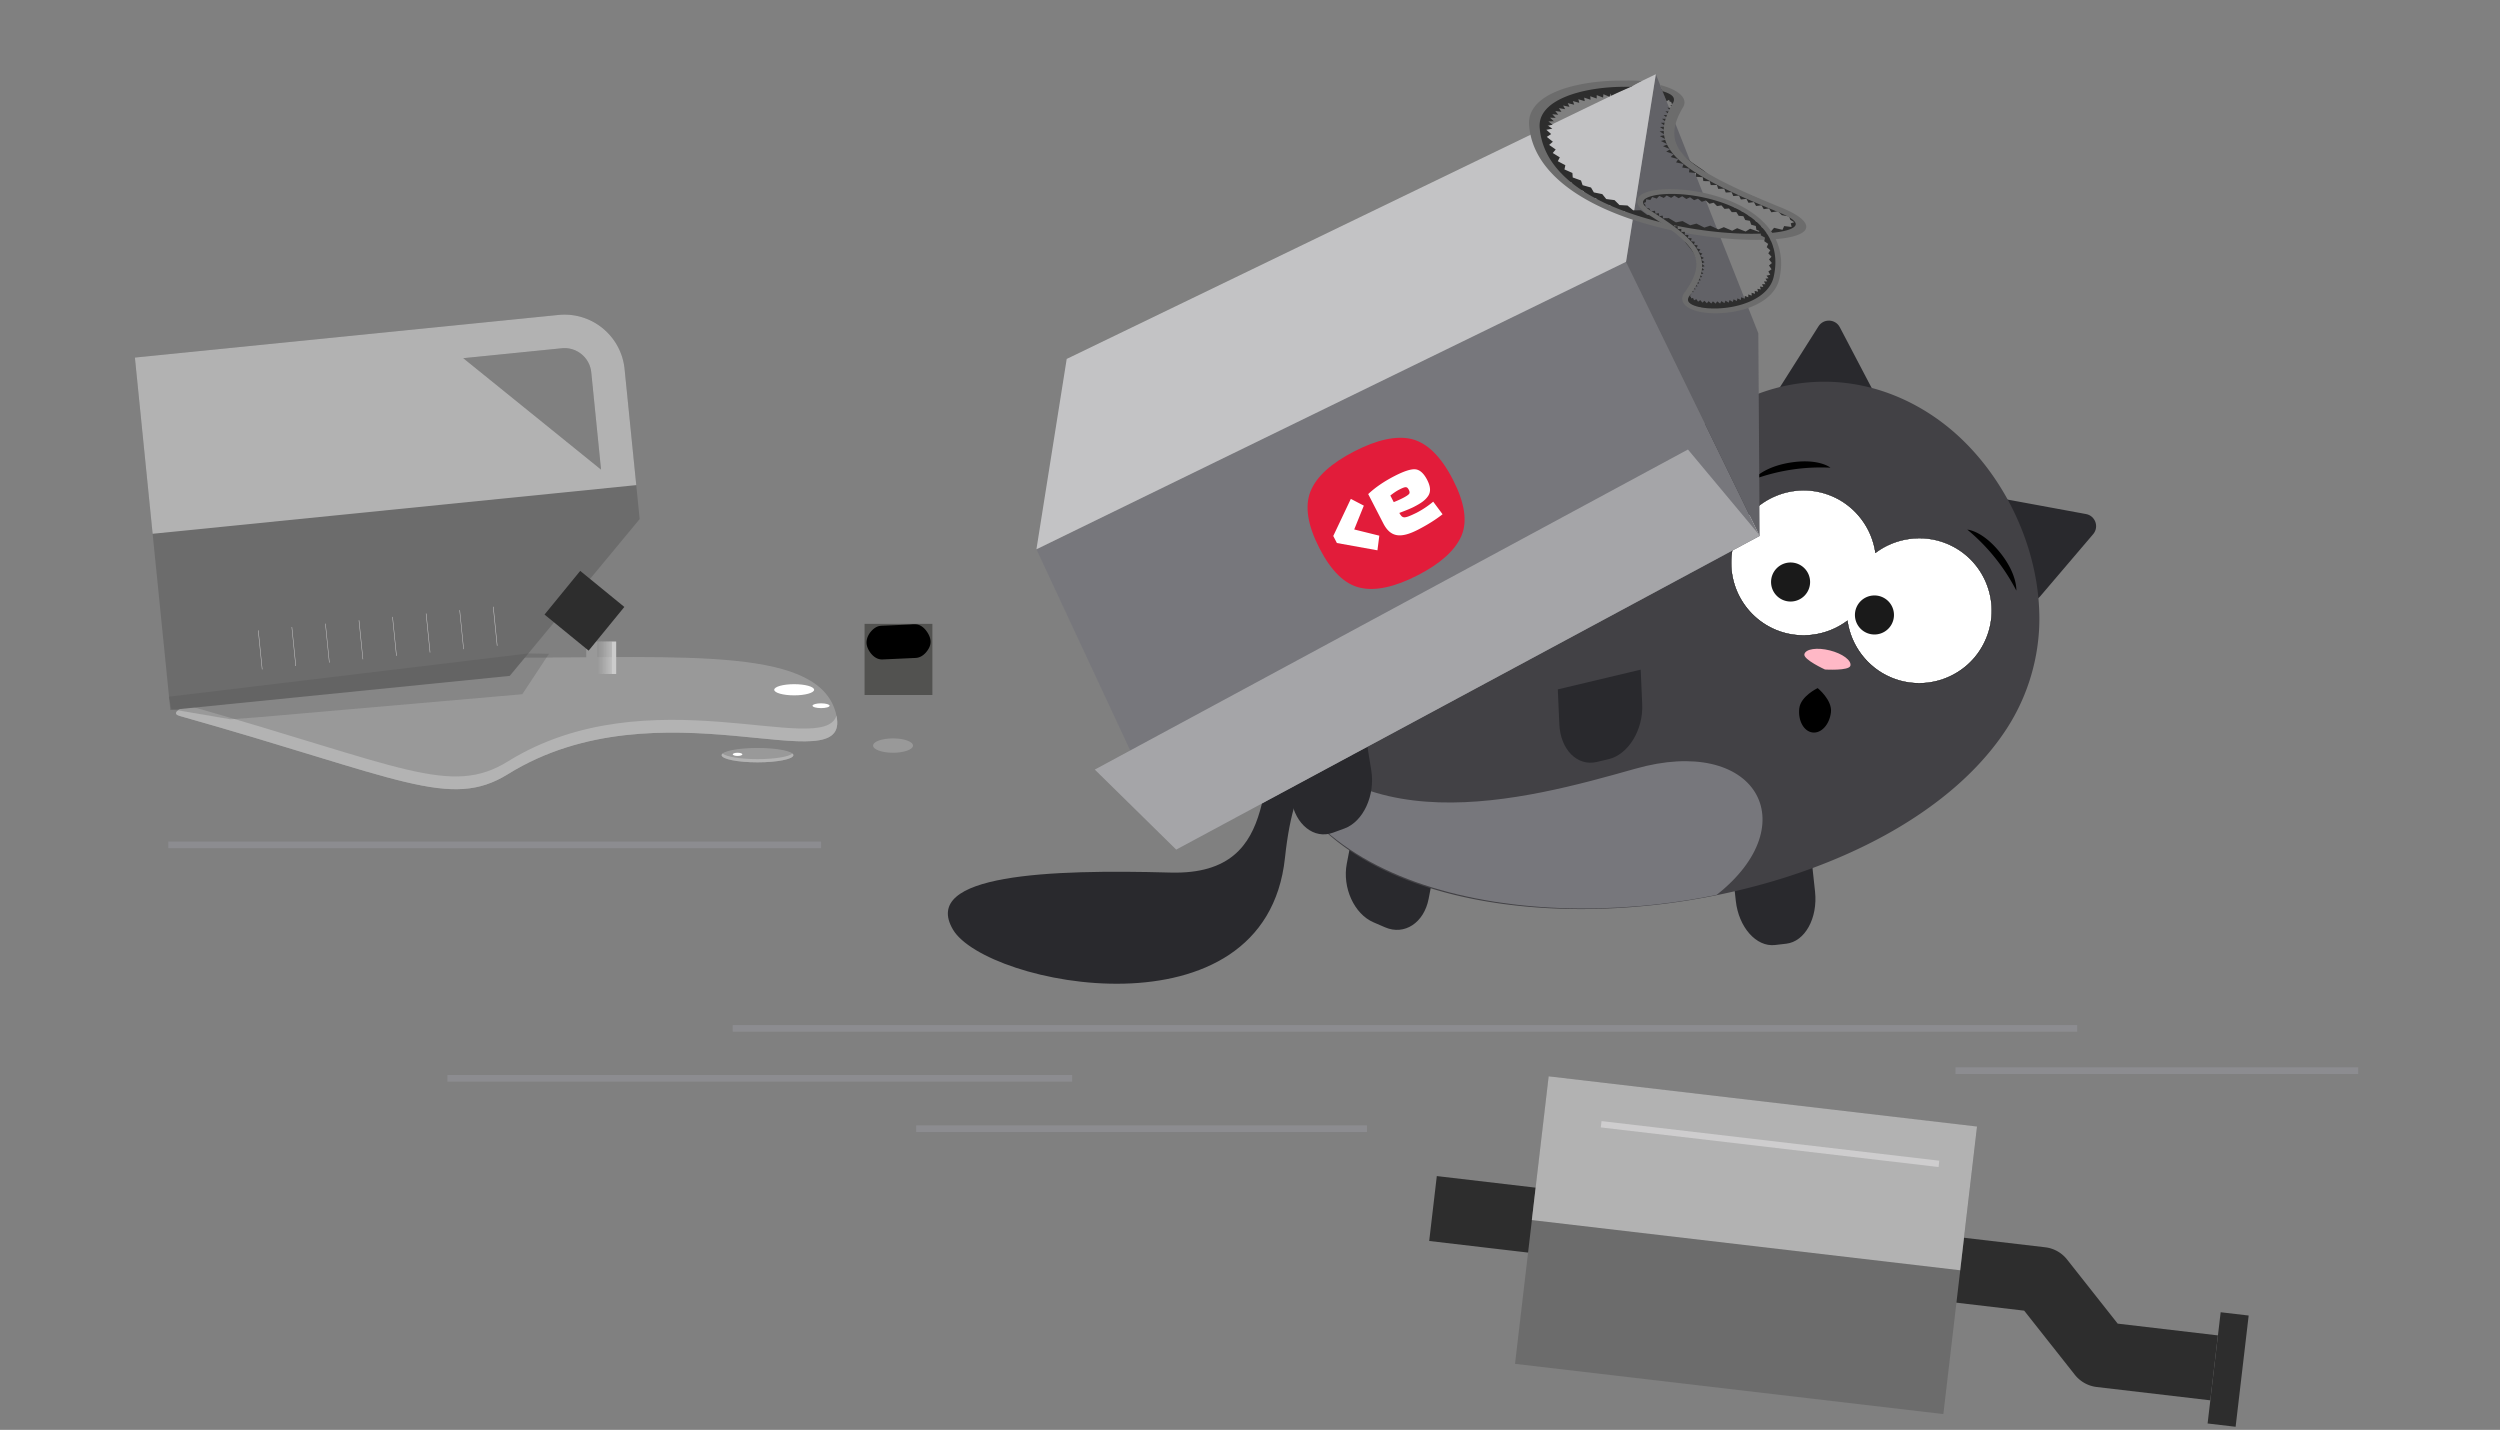 <svg width="556" height="318" fill="none" xmlns="http://www.w3.org/2000/svg"><rect width="100%" height="100%" fill="#808080" stroke="none"/><path d="M39.93 159.216c49.143 13.858 60.137 20.959 73.056 12.945 33.658-20.881 76.249 2.484 73.056-12.945-3.193-15.428-32.709-12.944-73.056-12.944-40.348 0-79.938 11.003-73.056 12.944z" fill="#999"/><path d="M186.026 159.154c-2.937 9.485-41.829-9.194-73.041 10.169-12.772 7.92-23.666 1.069-71.381-12.47-2.463 1.08-3.178 1.941-1.675 2.363 49.144 13.858 60.138 20.959 73.056 12.945 33.659-20.881 76.25 2.484 73.057-12.945l-.016-.062z" fill="#B3B3B3"/><path d="M286.6 160.698c-8.604 7.226.339 34.102-26.307 33.361-26.646-.741-55.635.313-48.351 12.684 7.283 12.371 69.451 25.008 73.833-15.945 4.383-40.953 24.429-10.79 36.779-23.917 6.658-7.086-25.055-15.335-35.954-6.183zm116.19 29.5l.877 8.093c.636 5.896-2.239 11.108-6.397 11.588l-2.52.292c-4.153.48-8.077-3.955-8.713-9.851l-.877-8.092 17.63-2.03z" fill="#29292D"/><path d="M319.142 192.572l-1.414 7.326c-1.028 5.337-5.384 8.191-9.673 6.344l-2.598-1.122c-4.289-1.847-6.961-7.727-5.928-13.059l1.414-7.326 18.199 7.837zm146.374-73.771l-11.791 13.837c-1.373 1.607-3.966 1.127-4.675-.861l-6.084-17.134c-.71-1.994 1.007-4.002 3.084-3.616l17.88 3.297c2.071.381 2.959 2.87 1.586 4.477zm-56.344-46.029l8.442 16.1c.981 1.874-.433 4.102-2.541 4.018l-18.168-.735c-2.113-.084-3.339-2.426-2.207-4.21l9.726-15.361c1.127-1.79 3.767-1.68 4.748.188z" fill="#29292D"/><path d="M453.458 140.532a45.233 45.233 0 01-7.231 21.627c-3.892 5.958-8.954 11.087-14.547 15.454-6.115 4.774-12.887 8.677-19.936 11.891-7.524 3.433-15.397 6.1-23.422 8.103a153.263 153.263 0 01-24.992 4.091c-8.197.657-16.461.657-24.648-.146-7.597-.747-15.157-2.181-22.399-4.608-6.485-2.175-12.762-5.165-18.235-9.297-5.025-3.793-9.303-8.578-12.162-14.213-3.032-5.979-4.31-12.673-4.174-19.347.031-1.468.125-2.933.281-4.393 0-30.611 21.622-55.656 48.049-55.656h42.127c2.227 0 4.419.193 6.574.538 7.706-6.105 17.009-9.684 26.995-9.684 11.636 0 22.666 5.06 30.92 13.138 10.169 9.944 16.696 24.611 16.894 38.881a41.655 41.655 0 01-.094 3.621z" fill="#424145"/><path d="M281.508 156.148c.913 40.103 54.643 52.338 100.292 42.858 20.02-15.794 8.729-35.683-18.168-28.024-24.58 6.95-64.343 17.886-82.124-14.834z" fill="#77777C"/><path d="M407.303 110.286c5.478 2.264 9.026 7.2 9.799 12.673 4.408-3.334 10.409-4.32 15.887-2.061 8.233 3.402 12.152 12.836 8.75 21.069-3.402 8.233-12.835 12.152-21.069 8.75-5.478-2.265-9.026-7.2-9.798-12.674-4.409 3.334-10.409 4.321-15.888 2.061-8.233-3.402-12.151-12.835-8.75-21.068 3.402-8.239 12.836-12.157 21.069-8.75z" fill="#fff"/><path d="M426.833 151.98c-2.093 0-4.18-.413-6.173-1.232a16.106 16.106 0 01-6.678-5.144 16.28 16.28 0 01-3.136-7.508 16.261 16.261 0 01-7.519 3.104 16.13 16.13 0 01-8.358-1.07 16.04 16.04 0 01-8.75-8.739 16.06 16.06 0 01-.01-12.366 16.04 16.04 0 018.739-8.75 16.047 16.047 0 0112.366-.01 16.108 16.108 0 016.678 5.145 16.28 16.28 0 013.136 7.508 16.255 16.255 0 017.518-3.105 16.093 16.093 0 018.359 1.07 16.044 16.044 0 018.75 8.739 16.06 16.06 0 01.01 12.366 16.044 16.044 0 01-8.739 8.75 16.213 16.213 0 01-6.193 1.242zm-15.945-13.984l.005.047c.793 5.641 4.544 10.488 9.783 12.653a16.008 16.008 0 0012.329-.01 16.002 16.002 0 005.229-3.489 16.005 16.005 0 003.479-5.235 16.01 16.01 0 00-.01-12.329 16.002 16.002 0 00-3.489-5.229 16.005 16.005 0 00-5.235-3.479c-5.239-2.166-11.317-1.378-15.862 2.055l-.036.026-.005-.047c-.793-5.64-4.545-10.487-9.783-12.652a15.99 15.99 0 00-12.329.01 16.002 16.002 0 00-8.709 8.724c-3.391 8.207.527 17.646 8.735 21.037 5.238 2.166 11.317 1.378 15.861-2.055l.037-.027z" fill="#000"/><path d="M426.833 151.98c-2.093 0-4.18-.413-6.173-1.232a16.106 16.106 0 01-6.678-5.144 16.28 16.28 0 01-3.136-7.508 16.261 16.261 0 01-7.519 3.104 16.13 16.13 0 01-8.358-1.07 16.04 16.04 0 01-8.75-8.739 16.06 16.06 0 01-.01-12.366 16.04 16.04 0 018.739-8.75 16.047 16.047 0 0112.366-.01 16.108 16.108 0 016.678 5.145 16.28 16.28 0 013.136 7.508 16.255 16.255 0 017.518-3.105 16.093 16.093 0 018.359 1.07 16.044 16.044 0 018.75 8.739 16.06 16.06 0 01.01 12.366 16.044 16.044 0 01-8.739 8.75 16.213 16.213 0 01-6.193 1.242zm-15.945-13.984l.005.047c.793 5.641 4.544 10.488 9.783 12.653a16.008 16.008 0 0012.329-.01 16.002 16.002 0 005.229-3.489 16.005 16.005 0 003.479-5.235 16.01 16.01 0 00-.01-12.329 16.002 16.002 0 00-3.489-5.229 16.005 16.005 0 00-5.235-3.479c-5.239-2.166-11.317-1.378-15.862 2.055l-.036.026-.005-.047c-.793-5.64-4.545-10.487-9.783-12.652a15.99 15.99 0 00-12.329.01 16.002 16.002 0 00-8.709 8.724c-3.391 8.207.527 17.646 8.735 21.037 5.238 2.166 11.317 1.378 15.861-2.055l.037-.027z" fill="#1A1A1A"/><path d="M416.878 141.111a4.34 4.34 0 100-8.682 4.344 4.344 0 00-3.07 1.271 4.344 4.344 0 000 6.14 4.344 4.344 0 003.07 1.271zm-18.653-7.33a4.344 4.344 0 003.07-1.271 4.344 4.344 0 000-6.14 4.344 4.344 0 00-6.14 0 4.344 4.344 0 000 6.14 4.344 4.344 0 003.07 1.271z" fill="#1A1A1A"/><path d="M389.907 106.654a43.405 43.405 0 0117.192-2.64s-2.52-2.097-8.724-1.168c-6.203.928-8.468 3.808-8.468 3.808zm58.526 24.69a43.394 43.394 0 00-10.904-13.555s3.276.156 7.226 5.03c3.955 4.868 3.678 8.525 3.678 8.525z" fill="#000"/><path d="M401.292 145.494c-.292 1.174 4.586 3.407 4.586 3.407s5.359.329 5.651-.845c.292-1.174-1.758-2.703-4.586-3.407-2.828-.71-5.359-.334-5.651.845z" fill="#FFB8C6"/><path d="M400.16 157.536c-.313 2.724 1.007 5.129 2.954 5.369 1.946.24 3.777-1.779 4.09-4.503.313-2.723-2.953-5.369-2.953-5.369s-3.772 1.78-4.091 4.503z" fill="#000"/><path d="M303.729 163.662l1.242 7.659c.908 5.583-1.784 11.406-5.979 12.94l-2.541.928c-4.195 1.534-8.364-1.774-9.272-7.356l-1.242-7.66 17.792-6.511zm61.161-14.735l.34 7.754c.245 5.65-3.105 11.118-7.451 12.151l-2.635.626c-4.346 1.033-8.103-2.739-8.348-8.389l-.339-7.754 18.433-4.388z" fill="#29292D"/><path d="M391.338 119.208l-129.73 69.675-31.102-66.706L361.415 57.76l29.923 61.448z" fill="#77777C"/><path d="M391.395 119.135l-129.803 69.821-18.11-17.802 131.916-71.183 15.997 19.164z" fill="#A5A5A8"/><path d="M391.051 74.112l.292 45.106-29.725-60.972L368.26 16.5l22.791 57.612z" fill="#626267"/><path d="M361.629 58.23l-131.128 63.931 6.735-42.335L368.26 16.5l-6.631 41.73z" fill="#C3C3C5"/><path d="M313.971 97.649c3.428.86 6.491 3.84 9.152 9.011 2.635 5.118 3.261 9.287 1.915 12.48-1.388 3.219-4.623 6.167-9.684 8.771-5.155 2.656-9.433 3.574-12.809 2.812-3.428-.736-6.459-3.663-9.094-8.781-2.661-5.171-3.313-9.392-1.973-12.71 1.315-3.24 4.55-6.188 9.705-8.844 5.108-2.63 9.387-3.552 12.788-2.739z" fill="#E21C3A"/><path d="M304.287 109.884c1.586-1.492 3.538-2.817 5.823-3.997 2.144-1.106 3.699-1.612 4.701-1.507.981.114 1.847.907 2.583 2.332.777 1.513.855 2.656.219 3.605-.657.96-1.565 1.586-3.183 2.421-.605.313-1.68.757-3.224 1.341.751 1.258.975 1.351 3.824-.031a20.241 20.241 0 003.715-2.479l2.082 2.802c-1.492 1.174-3.308 2.322-5.432 3.418-3.881 1.998-6.146 1.737-7.753-1.393l-3.355-6.512zm5.682 1.79c.7-.273 1.387-.582 2.056-.924.746-.386 1.2-.699 1.367-.918.146-.209.13-.496-.068-.882-.396-.767-.694-.798-2.15-.052-.626.324-1.273.762-1.961 1.31l.756 1.466zm-6.652.782l-2.139 5.296 5.582 1.383-.417 3.256-9.016-1.623-.809-1.565 3.908-8.254 2.891 1.507z" fill="#fff"/><path d="M400.275 50.639c-.015-.35.047-.705-.094-1.08a1.114 1.114 0 00-.255-.36c-1.315-.423-2.317-1.237-3.141-2.056-.532-.355-1.065-.705-1.607-1.054-.221.001-.44-.05-.637-.151a304.078 304.078 0 00-4.163-2.051 95.63 95.63 0 01-2.745-1.096c-2.076-.866-4.137-1.81-5.995-2.88-.918-.527-1.706-1.08-2.39-1.69l-.167-.152c-.14-.099-.271-.203-.396-.302-2.098-1.42-4.341-2.86-5.322-4.425-.052-.078-.052-.14-.021-.182a24.63 24.63 0 01-.913-.872c-.156-.161 0-.25.204-.26-.83-.908-.83-1.91-.882-2.693-.037-.574-.078-1.143.125-1.643.167-.402.454-.757.824-1.075-.167-.089-.292-.188-.318-.292-.156-.574.037-1.023.485-1.393.334-.277.799-.517 1.033-.846-.125-.428-.109-.824-.062-1.21-.345-.637-1.038-1.326-1.659-1.93-.115-.11-.24-.23-.355-.345l-.741.094-1.049-1.111-.485.198c.172.511 1.101 2.729 1.101 2.729l.553-.319.136.407.49.105-.224.182.673.386-.799.094.731.658-1.383-.073.955.855-1.398-.052.991.85-1.388-.026 1.033.851h-1.377l1.085.845-1.362.042 1.143.84-1.336.089 1.216.834-1.299.147 1.304.814-1.247.219 1.404.788-1.164.313 1.508.74-1.043.418 1.601.673-.881.527 1.664.58-.683.63 1.685.47-.48.72 1.659.355-.282.782 1.612.25-.114.82 1.549.162.021.84 1.487.089.131.855 1.429.032.219.86 1.378-.015.282.86 1.335-.052.339.867 1.3-.084.38.866 1.268-.11.418.867 1.242-.126.448.867 1.221-.146.47.86 1.205-.156.49.86 1.19-.166.511.86 1.461-.224.866.867 1.618.281.282.767.881.522-.787.23.187.83-1.664-.21-.36.84-1.873-.453-.663.767-1.915-.585-.85.694-1.91-.673-.991.626-1.889-.74-1.106.563-1.857-.793-1.206.5-1.815-.845-1.3.439-1.768-.887-1.388.37-1.706-.934-1.472.292-1.628-.97-1.56.214-1.534-1.012-1.638.12-1.419-1.044-1.717.016-1.273-1.075-1.789-.105-1.096-1.095-1.842-.235-.882-1.1-1.873-.377-.631-1.085-1.873-.521-.355-1.054-1.837-.663-.073-1.002-1.768-.788.198-.934-1.675-.892.443-.856-1.57-.97.657-.777-1.46-1.028.829-.705-1.351-1.075.975-.63-1.069-.945 1.325-.25-1.043-.731 1.132-.12-.955-.762 1.205-.042-.855-.788 1.273.037-.757-.798-.005-.006 1.325.105-.657-.814 1.367.172-.564-.819 1.399.235-.47-.82 1.419.293-.381-.82 1.43.345-.298-.809 1.435.392-.214-.799 1.425.428-.136-.788 1.43.47-.063-.772 1.425.506.01-.757 1.409.543.078-.741 1.273.522c.047-.032.099-.063.146-.094l.12-.574.235.459c.762-.428 4.492-2.014 4.534-2.03 0 0 .005 0 .005-.005l-1.367-.746-.417.71-1.451-.73-.328.74-1.482-.694-.245.767-1.508-.663-.167.788-1.529-.626-.089.814-1.549-.595-.011.835-1.57-.558.068.856-1.587-.522.152.871-1.597-.48.24.892-1.607-.438.334.908-1.617-.386.433.928-1.618-.333.538.939-1.613-.271.653.95-1.597-.204.772.954-1.565-.125.903.955-1.524-.042 1.028.945-1.461.052 1.153.923-1.377.146 1.273.893-.997.188 1.508 1.33-1.043.678 1.455 1.153-.902.762 1.591 1.122-.72.856 1.737 1.074-.495.955 1.883 1.002-.224 1.054 2.014.897.083 1.143 2.108.762.407 1.21 2.145.6.72 1.242 2.129.428.991 1.242 2.071.266 1.221 1.22 1.983.115 1.403 1.18 1.879-.016 1.544 1.137 1.774-.13 1.654 1.085 1.67-.23 1.674 1.002.121.026 1.513-.302 1.732.944c.015 0 .026.006.042.006l.109.015 1.398-.37 1.649.83c.131.02.256.036.386.051l1.206-.407 1.737.81c.094.01.193.025.287.04l1.169-.484 1.967.84 1.168-.595 1.821.715c.126-.016.246-.026.366-.042l.871-.553.918.323c.23-.02.459-.036.705-.047.323-.01.652-.015.986-.01l.36-.292 1.002.302a29 29 0 001.387-.01l.444-.511 1.409.339a5.93 5.93 0 00.855-.224l.079-.032.25-.584.637.078c.396-.313.678-.689.96-1.07a.245.245 0 01-.069-.072.23.23 0 01-.036-.094z" fill="#2D2D2D"/><path d="M395.935 46.073c-11.802-4.774-18.137-8.145-21.178-11.265-3.032-3.104-3.168-6.375-.46-10.936.887-1.492-.172-2.66-1.221-3.375-.933-.637-2.238-1.17-3.824-1.581.162.454.308.907.475 1.356.156.047.308.094.448.141.616.209 1.091.433 1.42.657.741.507.892 1.148.438 1.905-1.435 2.42-2.077 4.414-2.014 6.277.068 2.008.981 3.887 2.797 5.75 1.789 1.83 4.513 3.704 8.322 5.718 3.521 1.863 8.014 3.882 14.15 6.365 2.963 1.2 4.33 2.197 4.049 2.964-.465 1.278-4.905 2.056-11.041 1.93-7.085-.146-15.146-1.382-22.117-3.401-10.362-2.995-22.9-8.938-23.761-20.224-.47-6.13 9.329-8.99 18.632-9.052.595-.005 1.174.005 1.727.02 1.283-.819 2.202-1.226 2.29-1.288-1.539-.162-3.328-.11-5.071-.1-5.15.037-10.133.883-13.67 2.328-4.336 1.768-6.501 4.377-6.261 7.544.391 5.15 3.209 9.762 8.358 13.712 2.28 1.748 5.025 3.36 8.155 4.795a64.068 64.068 0 006.011 2.374c1.111.376 2.254.736 3.428 1.075 7.341 2.123 15.804 3.428 23.229 3.58 7.137.145 11.771-.789 12.392-2.495.302-.798-.053-2.489-5.703-4.774z" fill="#6C6C6C"/><path d="M365.062 44.2c-.068.271-.183.548-.177.84a.66.66 0 00.073.277c.683.328 1.106.965 1.414 1.602.24.276.474.547.72.819a.506.506 0 01.344.12c.663.537 1.341 1.07 2.019 1.596.47.277.934.559 1.388.85 1.044.674 2.056 1.41 2.922 2.24.428.411.777.84 1.049 1.314l.062.12c.063.078.115.156.167.235.934 1.1 1.952 2.222 2.192 3.443.01.063 0 .11-.026.141.125.225.245.449.349.678.058.126-.052.194-.177.204.292.704.073 1.487-.063 2.097-.099.45-.198.893-.433 1.284-.193.317-.436.6-.72.84.078.068.13.146.125.224-.031.449-.245.799-.589 1.086-.261.219-.585.401-.793.662-.021.334-.115.642-.225.945.063.495.324 1.033.564 1.502.041.089.094.178.135.272l.46-.073.38.866.773-.366.521.752.621-.444.59.684.527-.49.636.636.46-.527.673.6.401-.553.699.569.355-.58.726.543.313-.595.746.517.271-.616.767.49.23-.63.787.458.188-.652.809.433.146-.668.824.407.1-.683.84.376.052-.695.855.34v-.71l.872.303-.052-.725.887.255-.115-.736.892.21-.183-.742.903.157-.25-.746.897.094-.323-.746.892.03-.402-.735.877-.042-.486-.72.846-.115-.559-.693.632-.152-.616-1.028.767-.526-.611-.898.7-.595-.7-.871.611-.668-.793-.835.501-.746-.898-.777.366-.825-.997-.694.198-.892-1.08-.59.021-.944-1.143-.464-.156-.965-1.169-.334-.318-.97-1.169-.204-.459-.95-1.148-.089-.574-.918-1.116.016-.668-.887-1.08.104-.741-.845-1.038.177-.778-.777c-.021-.005-.042-.016-.062-.021l-.96.24-.82-.736c-.005 0-.015-.005-.021-.005l-.062-.016-.903.287-.798-.647c-.073-.015-.146-.026-.219-.041l-.804.318-.855-.626-.162-.031-.798.38-.981-.652-.825.47-.923-.553c-.078.01-.152.02-.225.036l-.636.433-.475-.25a5.57 5.57 0 01-.428.036c-.193.01-.391.01-.584.01l-.277.23-.527-.234c-.276-.006-.553 0-.824.01l-.37.402-.762-.261a4.02 4.02 0 00-.558.177c-.016.006-.037.016-.053.021l-.276.454-.36-.062c-.303.245-.553.537-.799.834.037.026.047.073.037.115zm1.049.115l.939.162.396-.658 1.013.35.558-.6 1.007.454.652-.543.986.522.72-.49.96.573.778-.443.928.615.825-.39.892.657.861-.345.85.694.903-.287.809.726.934-.23.751.757.971-.167.688.787.997-.094.615.814 1.023-.015.522.834 1.038.079.412.85 1.039.183.281.856 1.028.292.136.845.996.407-.02.824.944.517-.177.782.876.611-.323.73.798.694-.449.668.72.757-.558.605.642.803-.647.548.568.835-.714.496.428.735-.841.199.46.569-.694.093.396.595-.725.037.334.61-.746-.026.271.621v.005l-.762-.083.214.636-.772-.135.157.641-.778-.182.099.642-.777-.225.047.637-.772-.266v.631l-.767-.303-.047.626-.757-.334-.089.616-.746-.365-.13.605-.731-.396-.172.59-.715-.418-.208.574-.699-.444-.246.559-.678-.465-.282.543-.657-.49-.318.516-.626-.511-.355.49-.59-.527-.391.454-.005.005-.548-.548-.439.413-.48-.559-.485.345-.386-.553-.511.24-.219-.501-.459.073.005-.319-.266-.078.172-.146-.318-.297.49-.073-.292-.517.803.052-.381-.662.814.041-.401-.662.814.02-.428-.662.814-.005-.459-.663.813-.031-.495-.657.809-.068-.543-.647.803-.115-.594-.637.782-.172-.657-.61.756-.245-.73-.58.71-.323-.799-.522.637-.412-.861-.449.542-.495-.892-.366.439-.563-.908-.277.334-.61-.898-.193.245-.637-.881-.125.167-.657-.825-.058.11-.668-.84-.02.057-.674-.819.016.021-.673-.804.042-.01-.673-.788.067-.036-.673-.773.084-.057-.673-.762.099-.078-.673-.757.115-.093-.673-.747.125-.104-.673-.741.135-.115-.673-.913.178-.323-.673-.898-.22v-.6l-.407-.407.517-.182.068-.647z" fill="#2D2D2D"/><path d="M386.944 45.677a22.578 22.578 0 013.042 1.847c1.539 1.116 2.818 2.368 3.788 3.73 2.192 3.073 2.859 6.674 1.972 10.691-.542 2.468-2.394 4.508-5.342 5.896-2.406 1.132-5.541 1.8-8.599 1.831-3.428.037-6.115-.704-7.179-1.982-.465-.559-.84-1.467.01-2.63 2.593-3.564 3.225-6.115 2.103-8.536-1.122-2.431-4.143-5.05-10.091-8.766-2.849-1.779-2.692-3.094-2.343-3.72.741-1.335 3.684-2.066 7.879-1.961 4.362.11 9.089 1.116 12.976 2.765.61.266 1.21.542 1.784.835zm-10.623 22.075c.971.496 2.729.882 5.161.856 5.52-.058 11.943-2.301 12.997-7.086 1.941-8.807-4.19-13.43-9.674-15.757-3.689-1.565-8.191-2.52-12.355-2.63-3.605-.088-6.402.517-6.955 1.519-.329.6.261 1.372 1.753 2.306 3.094 1.93 5.317 3.501 6.997 4.952 1.821 1.565 3.026 3.026 3.683 4.45.674 1.45.804 2.917.407 4.482-.365 1.456-1.179 3.01-2.556 4.905-.433.59-.48 1.09-.151 1.487.14.177.375.354.693.516z" fill="#6C6C6C"/><path d="M168.47 169.542c4.406 0 7.977-.715 7.977-1.597 0-.881-3.571-1.596-7.977-1.596-4.406 0-7.978.715-7.978 1.596 0 .882 3.572 1.597 7.978 1.597z" fill="#999"/><path d="M176.249 167.591c-.809.709-3.981 1.241-7.779 1.241-3.799 0-6.971-.532-7.78-1.241-.13.114-.198.234-.198.354 0 .882 3.574 1.597 7.978 1.597 4.408 0 7.977-.715 7.977-1.597 0-.12-.068-.24-.198-.354z" fill="#B3B3B3"/><path d="M142.261 115.441l-28.895 34.874-75.477 7.587L30 79.523l94.203-9.48c7.378-.741 13.957 4.633 14.698 12.01l3.36 33.388zm-8.588-10.999l-2.176-21.637a5.982 5.982 0 00-6.548-5.353l-21.919 2.207 30.643 24.783z" fill="#6C6C6C"/><path opacity=".72" d="M124.203 70.043L30 79.523l3.944 39.189 107.561-10.821-2.599-25.837c-.746-7.373-7.325-12.752-14.703-12.011zm.746 7.409a5.983 5.983 0 016.548 5.353l2.176 21.637-30.643-24.783 21.919-2.207z" fill="#CECDCE"/><path d="M58.263 148.875l-.876-8.666.104-.011.871 8.667-.099.01zm7.467-.751l-.872-8.667.1-.01.876 8.666-.105.011h.001zm7.466-.752l-.871-8.666.099-.01.871 8.666-.099.01zm7.467-.751l-.877-8.666.105-.011.87 8.667-.098.01zm7.46-.751l-.871-8.667.1-.01.876 8.671-.105.006zm7.467-.752l-.871-8.666.104-.01.871 8.671-.104.005zm7.466-.746l-.871-8.671.099-.011.871 8.672-.099.01zm7.467-.751l-.872-8.672.105-.01.871 8.672-.104.01z" fill="#CECDCE"/><path d="M132.907 142.671h-2.526v7.222h2.526v-7.222z" fill="#999"/><path d="M132.969 142.671h-.062v7.222h.062v-7.222z" fill="#999"/><path d="M133.032 142.671h-.063v7.222h.063v-7.222z" fill="#9A9A9A"/><path d="M133.094 142.671h-.062v7.222h.062v-7.222z" fill="#9B9B9B"/><path d="M133.157 142.671h-.063v7.222h.063v-7.222z" fill="#9C9C9C"/><path d="M133.215 142.671h-.063v7.222h.063v-7.222z" fill="#9D9D9D"/><path d="M133.277 142.671h-.062v7.222h.062v-7.222z" fill="#9E9E9E"/><path d="M133.34 142.671h-.063v7.222h.063v-7.222z" fill="#9F9F9F"/><path d="M133.397 142.671h-.063v7.222h.063v-7.222z" fill="#A0A0A0"/><path d="M133.459 142.671h-.062v7.222h.062v-7.222z" fill="#A1A1A1"/><path d="M133.522 142.671h-.063v7.222h.063v-7.222z" fill="#A2A2A2"/><path d="M133.58 142.671h-.063v7.222h.063v-7.222z" fill="#A3A3A3"/><path d="M133.642 142.671h-.062v7.222h.062v-7.222z" fill="#A4A4A4"/><path d="M133.705 142.671h-.063v7.222h.063v-7.222z" fill="#A5A5A5"/><path d="M133.762 142.671h-.063v7.222h.063v-7.222z" fill="#A6A6A6"/><path d="M133.824 142.671h-.062v7.222h.062v-7.222z" fill="#A7A7A7"/><path d="M133.888 142.671h-.063v7.222h.063v-7.222z" fill="#A8A8A8"/><path d="M133.945 142.671h-.063v7.222h.063v-7.222z" fill="#A9A9A9"/><path d="M134.007 142.671h-.062v7.222h.062v-7.222z" fill="#AAA"/><path d="M134.07 142.671h-.063v7.222h.063v-7.222z" fill="#ABABAB"/><path d="M134.132 142.671h-.062v7.222h.062v-7.222z" fill="#ACACAC"/><path d="M134.19 142.671h-.062v7.222h.062v-7.222z" fill="#ADADAD"/><path d="M134.253 142.671h-.063v7.222h.063v-7.222z" fill="#AEAEAE"/><path d="M134.315 142.671h-.062v7.222h.062v-7.222z" fill="#AFAFAF"/><path d="M134.372 142.671h-.062v7.222h.062v-7.222z" fill="#B0B0B0"/><path d="M134.435 142.671h-.063v7.222h.063v-7.222z" fill="#B1B1B1"/><path d="M134.498 142.671h-.062v7.222h.062v-7.222z" fill="#B2B2B2"/><path d="M134.555 142.671h-.062v7.222h.062v-7.222z" fill="#B4B4B4"/><path d="M134.618 142.671h-.063v7.222h.063v-7.222z" fill="#B5B5B5"/><path d="M134.68 142.671h-.062v7.222h.062v-7.222z" fill="#B6B6B6"/><path d="M134.737 142.671h-.062v7.222h.062v-7.222z" fill="#B7B7B7"/><path d="M134.801 142.671h-.063v7.222h.063v-7.222z" fill="#B8B8B8"/><path d="M134.863 142.671h-.062v7.222h.062v-7.222z" fill="#B9B9B9"/><path d="M134.92 142.671h-.062v7.222h.062v-7.222z" fill="#BABABA"/><path d="M134.983 142.671h-.063v7.222h.063v-7.222z" fill="#BBB"/><path d="M135.045 142.671h-.062v7.222h.062v-7.222z" fill="#BCBCBC"/><path d="M135.103 142.671h-.062v7.222h.062v-7.222z" fill="#BDBDBD"/><path d="M135.166 142.671h-.063v7.222h.063v-7.222z" fill="#BEBEBE"/><path d="M135.228 142.671h-.062v7.222h.062v-7.222z" fill="#BFBFBF"/><path d="M135.291 142.671h-.063v7.222h.063v-7.222z" fill="silver"/><path d="M135.348 142.671h-.063v7.222h.063v-7.222z" fill="#C1C1C1"/><path d="M135.411 142.671h-.062v7.222h.062v-7.222z" fill="#C2C2C2"/><path d="M135.474 142.671h-.063v7.222h.063v-7.222z" fill="#C3C3C3"/><path d="M135.531 142.671h-.063v7.222h.063v-7.222z" fill="#C4C4C4"/><path d="M135.593 142.671h-.062v7.222h.062v-7.222z" fill="#C5C5C5"/><path d="M135.656 142.671h-.063v7.222h.063v-7.222z" fill="#C6C6C6"/><path d="M135.714 142.671h-.063v7.222h.063v-7.222z" fill="#C7C7C7"/><path d="M135.776 142.671h-.062v7.222h.062v-7.222z" fill="#C8C8C8"/><path d="M135.839 142.671h-.063v7.222h.063v-7.222z" fill="#C9C9C9"/><path d="M135.896 142.671h-.063v7.222h.063v-7.222z" fill="#CACACA"/><path d="M135.958 142.671h-.062v7.222h.062v-7.222z" fill="#CBCBCB"/><path d="M136.021 142.671h-.063v7.222h.063v-7.222z" fill="#CCC"/><path d="M137.039 142.671h-1.023v7.222h1.023v-7.222z" fill="#CCC"/><path d="M192.335 138.743h-.063v15.825h.063v-15.825z" fill="#525250"/><path d="M207.298 138.743h-14.964v15.825h14.964v-15.825zm.069 0h-.063v15.825h.063v-15.825z" fill="#525250"/><path d="M203.333 138.831c-.365 0-.741.047-1.101.063-.615.026-1.226.052-1.842.083-1.226.053-2.457.11-3.683.162-.611.026-1.169.011-1.732.287-.501.245-.934.621-1.294 1.049-.538.636-.913 1.424-.96 2.264-.047.887.334 1.712.845 2.416.537.736 1.32 1.367 2.249 1.487.088.01.182.021.271.021h.214l7.357-.339c.913-.042 1.711-.559 2.29-1.242.532-.631.955-1.331 1.007-2.171.063-1.012-.433-1.961-1.043-2.739-.491-.621-1.159-1.137-1.946-1.294a4.305 4.305 0 00-.632-.047z" fill="#000"/><path d="M176.625 154.646c2.449 0 4.435-.556 4.435-1.242 0-.686-1.986-1.242-4.435-1.242-2.45 0-4.435.556-4.435 1.242 0 .686 1.985 1.242 4.435 1.242zm5.979 2.838c1.049 0 1.899-.238 1.899-.532 0-.294-.85-.532-1.899-.532s-1.899.238-1.899.532c0 .294.85.532 1.899.532zm-18.569 10.639c.587 0 1.064-.159 1.064-.355 0-.196-.477-.355-1.064-.355-.588 0-1.065.159-1.065.355 0 .196.477.355 1.065.355z" fill="#fff"/><path d="M198.611 167.413c2.449 0 4.435-.715 4.435-1.596 0-.882-1.986-1.597-4.435-1.597s-4.435.715-4.435 1.597c0 .881 1.986 1.596 4.435 1.596z" fill="#999"/><path opacity=".25" d="M57.021 159.545l59.136-5.15 5.928-8.984-4.587-.089-79.964 9.626.6 2.787 13.122 2.233 5.765-.423z" fill="#4D4D4D"/><path d="M129.041 126.964l-7.941 9.716 9.813 8.02 7.941-9.716-9.813-8.02z" fill="#2D2D2D"/><path d="M182.614 187.156H37.441v1.482h145.173v-1.482zm55.834 51.92H99.508v1.482h138.94v-1.482zm65.558 11.208h-100.24v1.482h100.24v-1.482zm220.458-12.903h-89.56v1.482h89.56v-1.482zm-62.495-9.408h-299.02v1.482h299.02v-1.482z" fill="#8C8C90"/><path d="M319.546 261.558l-1.694 14.436 22.438 2.632 1.693-14.437-22.437-2.631zm113.176 27.88l1.691-14.44 20.441 2.397a7.273 7.273 0 014.857 2.714l11.266 14.267 22.284 2.617-1.691 14.44-25.267-2.962a7.324 7.324 0 01-4.857-2.715L450.18 291.49l-17.458-2.052z" fill="#2D2D2D"/><path d="M344.439 239.389l-7.498 63.929 95.263 11.173 7.498-63.929-95.263-11.173z" fill="#6C6C6C"/><path opacity=".72" d="M344.424 239.377l-3.746 31.965 95.265 11.164 3.746-31.965-95.265-11.164z" fill="#CECDCE"/><path d="M356.18 249.331l-.165 1.406 75.118 8.81.165-1.406-75.118-8.81z" fill="#CECDCE"/><path d="M493.876 291.842l-2.905 24.74 6.231.732 2.904-24.74-6.23-.732z" fill="#2D2D2D"/></svg>